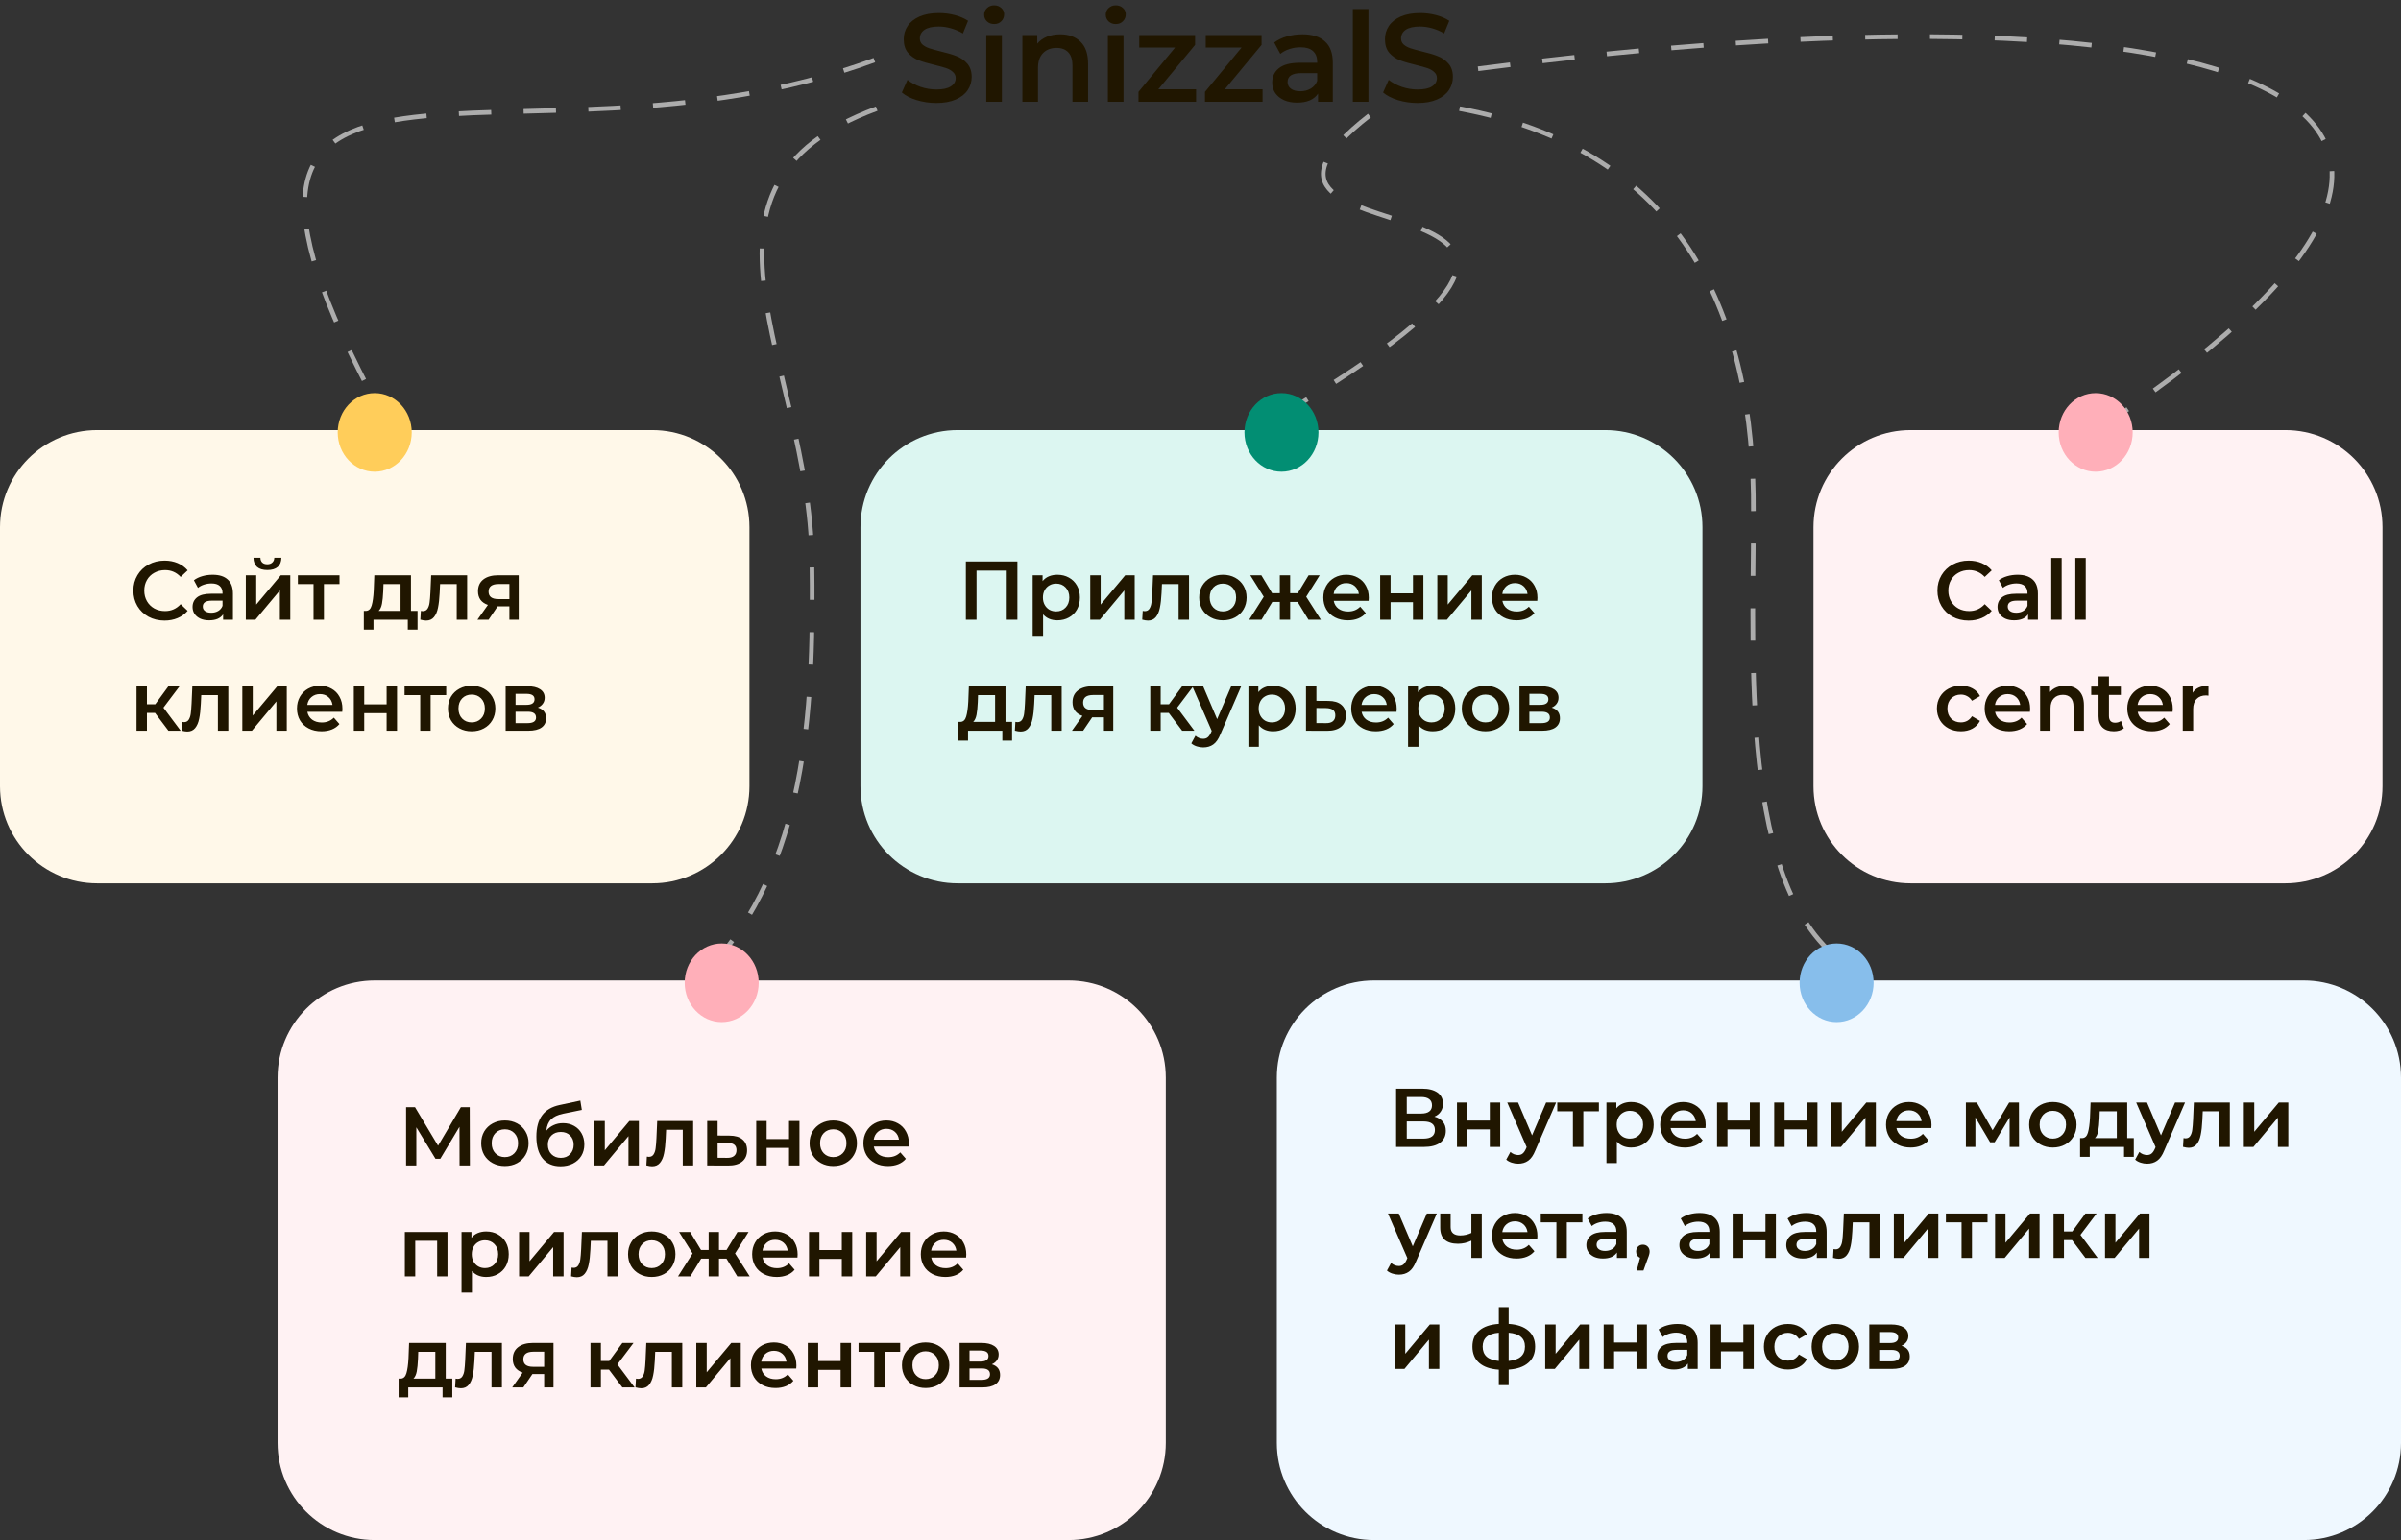 <?xml version="1.0" encoding="UTF-8"?> <svg xmlns="http://www.w3.org/2000/svg" width="519" height="333" viewBox="0 0 519 333" fill="none"><rect x="0" y="0" width="519" height="333" fill="#333333" stroke="none"/> <path d="M202.397 22.27C200.939 22.27 199.526 22.063 198.158 21.649C196.808 21.235 195.737 20.686 194.945 20.002L196.16 17.275C196.934 17.887 197.879 18.391 198.995 18.787C200.129 19.165 201.263 19.354 202.397 19.354C203.801 19.354 204.845 19.129 205.529 18.679C206.231 18.229 206.582 17.635 206.582 16.897C206.582 16.357 206.384 15.916 205.988 15.574C205.61 15.214 205.124 14.935 204.53 14.737C203.936 14.539 203.126 14.314 202.1 14.062C200.66 13.72 199.49 13.378 198.59 13.036C197.708 12.694 196.943 12.163 196.295 11.443C195.665 10.705 195.35 9.715 195.35 8.473C195.35 7.429 195.629 6.484 196.187 5.638C196.763 4.774 197.618 4.09 198.752 3.586C199.904 3.082 201.308 2.83 202.964 2.83C204.116 2.83 205.25 2.974 206.366 3.262C207.482 3.55 208.445 3.964 209.255 4.504L208.148 7.231C207.32 6.745 206.456 6.376 205.556 6.124C204.656 5.872 203.783 5.746 202.937 5.746C201.551 5.746 200.516 5.98 199.832 6.448C199.166 6.916 198.833 7.537 198.833 8.311C198.833 8.851 199.022 9.292 199.4 9.634C199.796 9.976 200.291 10.246 200.885 10.444C201.479 10.642 202.289 10.867 203.315 11.119C204.719 11.443 205.871 11.785 206.771 12.145C207.671 12.487 208.436 13.018 209.066 13.738C209.714 14.458 210.038 15.43 210.038 16.654C210.038 17.698 209.75 18.643 209.174 19.489C208.616 20.335 207.761 21.01 206.609 21.514C205.457 22.018 204.053 22.27 202.397 22.27ZM213.194 7.582H216.569V22H213.194V7.582ZM214.895 5.206C214.283 5.206 213.77 5.017 213.356 4.639C212.942 4.243 212.735 3.757 212.735 3.181C212.735 2.605 212.942 2.128 213.356 1.75C213.77 1.354 214.283 1.156 214.895 1.156C215.507 1.156 216.02 1.345 216.434 1.723C216.848 2.083 217.055 2.542 217.055 3.1C217.055 3.694 216.848 4.198 216.434 4.612C216.038 5.008 215.525 5.206 214.895 5.206ZM229.18 7.42C230.998 7.42 232.456 7.951 233.554 9.013C234.652 10.075 235.201 11.65 235.201 13.738V22H231.826V14.17C231.826 12.91 231.529 11.965 230.935 11.335C230.341 10.687 229.495 10.363 228.397 10.363C227.155 10.363 226.174 10.741 225.454 11.497C224.734 12.235 224.374 13.306 224.374 14.71V22H220.999V7.582H224.212V9.445C224.77 8.779 225.472 8.275 226.318 7.933C227.164 7.591 228.118 7.42 229.18 7.42ZM239.483 7.582H242.858V22H239.483V7.582ZM241.184 5.206C240.572 5.206 240.059 5.017 239.645 4.639C239.231 4.243 239.024 3.757 239.024 3.181C239.024 2.605 239.231 2.128 239.645 1.75C240.059 1.354 240.572 1.156 241.184 1.156C241.796 1.156 242.309 1.345 242.723 1.723C243.137 2.083 243.344 2.542 243.344 3.1C243.344 3.694 243.137 4.198 242.723 4.612C242.327 5.008 241.814 5.206 241.184 5.206ZM258.546 19.3V22H246.099V19.867L254.01 10.282H246.261V7.582H258.33V9.715L250.392 19.3H258.546ZM272.916 19.3V22H260.469V19.867L268.38 10.282H260.631V7.582H272.7V9.715L264.762 19.3H272.916ZM281.535 7.42C283.659 7.42 285.279 7.933 286.395 8.959C287.529 9.967 288.096 11.497 288.096 13.549V22H284.91V20.245C284.496 20.875 283.902 21.361 283.128 21.703C282.372 22.027 281.454 22.189 280.374 22.189C279.294 22.189 278.349 22.009 277.539 21.649C276.729 21.271 276.099 20.758 275.649 20.11C275.217 19.444 275.001 18.697 275.001 17.869C275.001 16.573 275.478 15.538 276.432 14.764C277.404 13.972 278.925 13.576 280.995 13.576H284.721V13.36C284.721 12.352 284.415 11.578 283.803 11.038C283.209 10.498 282.318 10.228 281.13 10.228C280.32 10.228 279.519 10.354 278.727 10.606C277.953 10.858 277.296 11.209 276.756 11.659L275.433 9.202C276.189 8.626 277.098 8.185 278.16 7.879C279.222 7.573 280.347 7.42 281.535 7.42ZM281.076 19.732C281.922 19.732 282.669 19.543 283.317 19.165C283.983 18.769 284.451 18.211 284.721 17.491V15.817H281.238C279.294 15.817 278.322 16.456 278.322 17.734C278.322 18.346 278.565 18.832 279.051 19.192C279.537 19.552 280.212 19.732 281.076 19.732ZM292.428 1.966H295.803V22H292.428V1.966ZM306.416 22.27C304.958 22.27 303.545 22.063 302.177 21.649C300.827 21.235 299.756 20.686 298.964 20.002L300.179 17.275C300.953 17.887 301.898 18.391 303.014 18.787C304.148 19.165 305.282 19.354 306.416 19.354C307.82 19.354 308.864 19.129 309.548 18.679C310.25 18.229 310.601 17.635 310.601 16.897C310.601 16.357 310.403 15.916 310.007 15.574C309.629 15.214 309.143 14.935 308.549 14.737C307.955 14.539 307.145 14.314 306.119 14.062C304.679 13.72 303.509 13.378 302.609 13.036C301.727 12.694 300.962 12.163 300.314 11.443C299.684 10.705 299.369 9.715 299.369 8.473C299.369 7.429 299.648 6.484 300.206 5.638C300.782 4.774 301.637 4.09 302.771 3.586C303.923 3.082 305.327 2.83 306.983 2.83C308.135 2.83 309.269 2.974 310.385 3.262C311.501 3.55 312.464 3.964 313.274 4.504L312.167 7.231C311.339 6.745 310.475 6.376 309.575 6.124C308.675 5.872 307.802 5.746 306.956 5.746C305.57 5.746 304.535 5.98 303.851 6.448C303.185 6.916 302.852 7.537 302.852 8.311C302.852 8.851 303.041 9.292 303.419 9.634C303.815 9.976 304.31 10.246 304.904 10.444C305.498 10.642 306.308 10.867 307.334 11.119C308.738 11.443 309.89 11.785 310.79 12.145C311.69 12.487 312.455 13.018 313.085 13.738C313.733 14.458 314.057 15.43 314.057 16.654C314.057 17.698 313.769 18.643 313.193 19.489C312.635 20.335 311.78 21.01 310.628 21.514C309.476 22.018 308.072 22.27 306.416 22.27Z" fill="#201600"></path> <path d="M0 170L0 114C0 102.402 9.402 93 21 93H141C152.598 93 162 102.402 162 114V170C162 181.598 152.598 191 141 191H21C9.402 191 0 181.598 0 170Z" fill="#FFF8E9"></path> <path d="M60 312V233C60 221.402 69.402 212 81 212H231C242.598 212 252 221.402 252 233V312C252 323.598 242.598 333 231 333H81C69.402 333 60 323.598 60 312Z" fill="#FFF2F3"></path> <path d="M186 170V114C186 102.402 195.402 93 207 93H347C358.598 93 368 102.402 368 114V170C368 181.598 358.598 191 347 191H207C195.402 191 186 181.598 186 170Z" fill="#DCF6F1"></path> <path d="M276 312V233C276 221.402 285.402 212 297 212H498C509.598 212 519 221.402 519 233V312C519 323.598 509.598 333 498 333H297C285.402 333 276 323.598 276 312Z" fill="#EFF8FF"></path> <path d="M392 170V114C392 102.402 401.402 93 413 93H494C505.598 93 515 102.402 515 114V170C515 181.598 505.598 191 494 191H413C401.402 191 392 181.598 392 170Z" fill="#FFF2F3"></path> <path d="M99.338 252L99.32 243.648L95.18 250.56H94.136L89.996 243.756V252H87.782V239.4H89.708L94.694 247.734L99.626 239.4H101.534L101.57 252H99.338ZM109.128 252.126C108.156 252.126 107.28 251.916 106.5 251.496C105.72 251.076 105.108 250.494 104.664 249.75C104.232 248.994 104.016 248.142 104.016 247.194C104.016 246.246 104.232 245.4 104.664 244.656C105.108 243.912 105.72 243.33 106.5 242.91C107.28 242.49 108.156 242.28 109.128 242.28C110.112 242.28 110.994 242.49 111.774 242.91C112.554 243.33 113.16 243.912 113.592 244.656C114.036 245.4 114.258 246.246 114.258 247.194C114.258 248.142 114.036 248.994 113.592 249.75C113.16 250.494 112.554 251.076 111.774 251.496C110.994 251.916 110.112 252.126 109.128 252.126ZM109.128 250.2C109.956 250.2 110.64 249.924 111.18 249.372C111.72 248.82 111.99 248.094 111.99 247.194C111.99 246.294 111.72 245.568 111.18 245.016C110.64 244.464 109.956 244.188 109.128 244.188C108.3 244.188 107.616 244.464 107.076 245.016C106.548 245.568 106.284 246.294 106.284 247.194C106.284 248.094 106.548 248.82 107.076 249.372C107.616 249.924 108.3 250.2 109.128 250.2ZM121.683 242.856C122.595 242.856 123.399 243.054 124.095 243.45C124.791 243.834 125.331 244.374 125.715 245.07C126.111 245.766 126.309 246.564 126.309 247.464C126.309 248.388 126.093 249.21 125.661 249.93C125.229 250.638 124.623 251.19 123.843 251.586C123.063 251.982 122.175 252.18 121.179 252.18C119.511 252.18 118.221 251.628 117.309 250.524C116.397 249.42 115.941 247.83 115.941 245.754C115.941 243.822 116.355 242.292 117.183 241.164C118.011 240.036 119.277 239.292 120.981 238.932L125.445 237.978L125.769 239.994L121.719 240.822C120.555 241.062 119.685 241.47 119.109 242.046C118.533 242.622 118.197 243.432 118.101 244.476C118.533 243.96 119.055 243.564 119.667 243.288C120.279 243 120.951 242.856 121.683 242.856ZM121.233 250.362C122.061 250.362 122.727 250.098 123.231 249.57C123.747 249.03 124.005 248.346 124.005 247.518C124.005 246.69 123.747 246.024 123.231 245.52C122.727 245.016 122.061 244.764 121.233 244.764C120.393 244.764 119.715 245.016 119.199 245.52C118.683 246.024 118.425 246.69 118.425 247.518C118.425 248.358 118.683 249.042 119.199 249.57C119.727 250.098 120.405 250.362 121.233 250.362ZM128.487 242.388H130.737V248.724L136.047 242.388H138.099V252H135.849V245.664L130.557 252H128.487V242.388ZM149.837 242.388V252H147.587V244.296H143.987L143.897 246.204C143.837 247.476 143.717 248.544 143.537 249.408C143.369 250.26 143.075 250.938 142.655 251.442C142.247 251.934 141.683 252.18 140.963 252.18C140.627 252.18 140.213 252.114 139.721 251.982L139.829 250.092C139.997 250.128 140.141 250.146 140.261 250.146C140.717 250.146 141.059 249.966 141.287 249.606C141.515 249.234 141.659 248.796 141.719 248.292C141.791 247.776 141.851 247.044 141.899 246.096L142.061 242.388H149.837ZM157.691 245.556C158.915 245.556 159.851 245.832 160.499 246.384C161.159 246.936 161.489 247.716 161.489 248.724C161.489 249.78 161.129 250.596 160.409 251.172C159.689 251.748 158.675 252.03 157.367 252.018L152.867 252V242.388H155.117V245.538L157.691 245.556ZM157.169 250.362C157.829 250.374 158.333 250.236 158.681 249.948C159.029 249.66 159.203 249.24 159.203 248.688C159.203 248.148 159.035 247.752 158.699 247.5C158.363 247.248 157.853 247.116 157.169 247.104L155.117 247.086V250.344L157.169 250.362ZM163.467 242.388H165.717V246.294H170.559V242.388H172.809V252H170.559V248.202H165.717V252H163.467V242.388ZM180.109 252.126C179.137 252.126 178.261 251.916 177.481 251.496C176.701 251.076 176.089 250.494 175.645 249.75C175.213 248.994 174.997 248.142 174.997 247.194C174.997 246.246 175.213 245.4 175.645 244.656C176.089 243.912 176.701 243.33 177.481 242.91C178.261 242.49 179.137 242.28 180.109 242.28C181.093 242.28 181.975 242.49 182.755 242.91C183.535 243.33 184.141 243.912 184.573 244.656C185.017 245.4 185.239 246.246 185.239 247.194C185.239 248.142 185.017 248.994 184.573 249.75C184.141 250.494 183.535 251.076 182.755 251.496C181.975 251.916 181.093 252.126 180.109 252.126ZM180.109 250.2C180.937 250.2 181.621 249.924 182.161 249.372C182.701 248.82 182.971 248.094 182.971 247.194C182.971 246.294 182.701 245.568 182.161 245.016C181.621 244.464 180.937 244.188 180.109 244.188C179.281 244.188 178.597 244.464 178.057 245.016C177.529 245.568 177.265 246.294 177.265 247.194C177.265 248.094 177.529 248.82 178.057 249.372C178.597 249.924 179.281 250.2 180.109 250.2ZM196.461 247.248C196.461 247.404 196.449 247.626 196.425 247.914H188.883C189.015 248.622 189.357 249.186 189.909 249.606C190.473 250.014 191.169 250.218 191.997 250.218C193.053 250.218 193.923 249.87 194.607 249.174L195.813 250.56C195.381 251.076 194.835 251.466 194.175 251.73C193.515 251.994 192.771 252.126 191.943 252.126C190.887 252.126 189.957 251.916 189.153 251.496C188.349 251.076 187.725 250.494 187.281 249.75C186.849 248.994 186.633 248.142 186.633 247.194C186.633 246.258 186.843 245.418 187.263 244.674C187.695 243.918 188.289 243.33 189.045 242.91C189.801 242.49 190.653 242.28 191.601 242.28C192.537 242.28 193.371 242.49 194.103 242.91C194.847 243.318 195.423 243.9 195.831 244.656C196.251 245.4 196.461 246.264 196.461 247.248ZM191.601 244.08C190.881 244.08 190.269 244.296 189.765 244.728C189.273 245.148 188.973 245.712 188.865 246.42H194.319C194.223 245.724 193.929 245.16 193.437 244.728C192.945 244.296 192.333 244.08 191.601 244.08ZM96.728 266.388V276H94.496V268.296H89.762V276H87.512V266.388H96.728ZM105.092 266.28C106.028 266.28 106.862 266.484 107.594 266.892C108.338 267.3 108.92 267.876 109.34 268.62C109.76 269.364 109.97 270.222 109.97 271.194C109.97 272.166 109.76 273.03 109.34 273.786C108.92 274.53 108.338 275.106 107.594 275.514C106.862 275.922 106.028 276.126 105.092 276.126C103.796 276.126 102.77 275.694 102.014 274.83V279.492H99.764V266.388H101.906V267.648C102.278 267.192 102.734 266.85 103.274 266.622C103.826 266.394 104.432 266.28 105.092 266.28ZM104.84 274.2C105.668 274.2 106.346 273.924 106.874 273.372C107.414 272.82 107.684 272.094 107.684 271.194C107.684 270.294 107.414 269.568 106.874 269.016C106.346 268.464 105.668 268.188 104.84 268.188C104.3 268.188 103.814 268.314 103.382 268.566C102.95 268.806 102.608 269.154 102.356 269.61C102.104 270.066 101.978 270.594 101.978 271.194C101.978 271.794 102.104 272.322 102.356 272.778C102.608 273.234 102.95 273.588 103.382 273.84C103.814 274.08 104.3 274.2 104.84 274.2ZM112.209 266.388H114.459V272.724L119.769 266.388H121.821V276H119.571V269.664L114.279 276H112.209V266.388ZM133.56 266.388V276H131.31V268.296H127.71L127.62 270.204C127.56 271.476 127.44 272.544 127.26 273.408C127.092 274.26 126.798 274.938 126.378 275.442C125.97 275.934 125.406 276.18 124.686 276.18C124.35 276.18 123.936 276.114 123.444 275.982L123.552 274.092C123.72 274.128 123.864 274.146 123.984 274.146C124.44 274.146 124.782 273.966 125.01 273.606C125.238 273.234 125.382 272.796 125.442 272.292C125.514 271.776 125.574 271.044 125.622 270.096L125.784 266.388H133.56ZM140.874 276.126C139.902 276.126 139.026 275.916 138.246 275.496C137.466 275.076 136.854 274.494 136.41 273.75C135.978 272.994 135.762 272.142 135.762 271.194C135.762 270.246 135.978 269.4 136.41 268.656C136.854 267.912 137.466 267.33 138.246 266.91C139.026 266.49 139.902 266.28 140.874 266.28C141.858 266.28 142.74 266.49 143.52 266.91C144.3 267.33 144.906 267.912 145.338 268.656C145.782 269.4 146.004 270.246 146.004 271.194C146.004 272.142 145.782 272.994 145.338 273.75C144.906 274.494 144.3 275.076 143.52 275.496C142.74 275.916 141.858 276.126 140.874 276.126ZM140.874 274.2C141.702 274.2 142.386 273.924 142.926 273.372C143.466 272.82 143.736 272.094 143.736 271.194C143.736 270.294 143.466 269.568 142.926 269.016C142.386 268.464 141.702 268.188 140.874 268.188C140.046 268.188 139.362 268.464 138.822 269.016C138.294 269.568 138.03 270.294 138.03 271.194C138.03 272.094 138.294 272.82 138.822 273.372C139.362 273.924 140.046 274.2 140.874 274.2ZM157.036 272.148H155.416V276H153.184V272.148H151.564L149.224 276H146.56L149.71 271.032L146.794 266.388H149.188L151.528 270.276H153.184V266.388H155.416V270.276H157.054L159.412 266.388H161.806L158.89 271.032L162.058 276H159.376L157.036 272.148ZM172.414 271.248C172.414 271.404 172.402 271.626 172.378 271.914H164.836C164.968 272.622 165.31 273.186 165.862 273.606C166.426 274.014 167.122 274.218 167.95 274.218C169.006 274.218 169.876 273.87 170.56 273.174L171.766 274.56C171.334 275.076 170.788 275.466 170.128 275.73C169.468 275.994 168.724 276.126 167.896 276.126C166.84 276.126 165.91 275.916 165.106 275.496C164.302 275.076 163.678 274.494 163.234 273.75C162.802 272.994 162.586 272.142 162.586 271.194C162.586 270.258 162.796 269.418 163.216 268.674C163.648 267.918 164.242 267.33 164.998 266.91C165.754 266.49 166.606 266.28 167.554 266.28C168.49 266.28 169.324 266.49 170.056 266.91C170.8 267.318 171.376 267.9 171.784 268.656C172.204 269.4 172.414 270.264 172.414 271.248ZM167.554 268.08C166.834 268.08 166.222 268.296 165.718 268.728C165.226 269.148 164.926 269.712 164.818 270.42H170.272C170.176 269.724 169.882 269.16 169.39 268.728C168.898 268.296 168.286 268.08 167.554 268.08ZM174.875 266.388H177.125V270.294H181.967V266.388H184.217V276H181.967V272.202H177.125V276H174.875V266.388ZM187.233 266.388H189.483V272.724L194.793 266.388H196.845V276H194.595V269.664L189.303 276H187.233V266.388ZM208.871 271.248C208.871 271.404 208.859 271.626 208.835 271.914H201.293C201.425 272.622 201.767 273.186 202.319 273.606C202.883 274.014 203.579 274.218 204.407 274.218C205.463 274.218 206.333 273.87 207.017 273.174L208.223 274.56C207.791 275.076 207.245 275.466 206.585 275.73C205.925 275.994 205.181 276.126 204.353 276.126C203.297 276.126 202.367 275.916 201.563 275.496C200.759 275.076 200.135 274.494 199.691 273.75C199.259 272.994 199.043 272.142 199.043 271.194C199.043 270.258 199.253 269.418 199.673 268.674C200.105 267.918 200.699 267.33 201.455 266.91C202.211 266.49 203.063 266.28 204.011 266.28C204.947 266.28 205.781 266.49 206.513 266.91C207.257 267.318 207.833 267.9 208.241 268.656C208.661 269.4 208.871 270.264 208.871 271.248ZM204.011 268.08C203.291 268.08 202.679 268.296 202.175 268.728C201.683 269.148 201.383 269.712 201.275 270.42H206.729C206.633 269.724 206.339 269.16 205.847 268.728C205.355 268.296 204.743 268.08 204.011 268.08ZM97.772 298.092V302.142H95.666V300H88.25V302.142H86.162V298.092H86.612C87.224 298.068 87.638 297.678 87.854 296.922C88.082 296.154 88.232 295.074 88.304 293.682L88.43 290.388H96.35V298.092H97.772ZM90.356 293.844C90.308 294.948 90.218 295.848 90.086 296.544C89.954 297.24 89.714 297.756 89.366 298.092H94.1V292.296H90.41L90.356 293.844ZM108.494 290.388V300H106.244V292.296H102.644L102.554 294.204C102.494 295.476 102.374 296.544 102.194 297.408C102.026 298.26 101.732 298.938 101.312 299.442C100.904 299.934 100.34 300.18 99.62 300.18C99.284 300.18 98.87 300.114 98.377 299.982L98.486 298.092C98.653 298.128 98.797 298.146 98.918 298.146C99.374 298.146 99.716 297.966 99.944 297.606C100.172 297.234 100.316 296.796 100.376 296.292C100.448 295.776 100.508 295.044 100.556 294.096L100.718 290.388H108.494ZM119.642 290.388V300H117.626V297.102H115.088L113.126 300H110.714L112.982 296.796C112.286 296.556 111.752 296.19 111.38 295.698C111.02 295.194 110.84 294.576 110.84 293.844C110.84 292.74 111.23 291.888 112.01 291.288C112.79 290.688 113.864 290.388 115.232 290.388H119.642ZM115.304 292.278C113.852 292.278 113.126 292.824 113.126 293.916C113.126 294.996 113.828 295.536 115.232 295.536H117.626V292.278H115.304ZM131.639 296.148H129.893V300H127.643V290.388H129.893V294.276H131.693L134.537 290.388H136.949L133.457 295.014L137.183 300H134.537L131.639 296.148ZM147.482 290.388V300H145.232V292.296H141.632L141.542 294.204C141.482 295.476 141.362 296.544 141.182 297.408C141.014 298.26 140.72 298.938 140.3 299.442C139.892 299.934 139.328 300.18 138.608 300.18C138.272 300.18 137.858 300.114 137.366 299.982L137.474 298.092C137.642 298.128 137.786 298.146 137.906 298.146C138.362 298.146 138.704 297.966 138.932 297.606C139.16 297.234 139.304 296.796 139.364 296.292C139.436 295.776 139.496 295.044 139.544 294.096L139.706 290.388H147.482ZM150.512 290.388H152.762V296.724L158.072 290.388H160.124V300H157.874V293.664L152.582 300H150.512V290.388ZM172.151 295.248C172.151 295.404 172.139 295.626 172.115 295.914H164.573C164.705 296.622 165.047 297.186 165.599 297.606C166.163 298.014 166.859 298.218 167.687 298.218C168.743 298.218 169.613 297.87 170.297 297.174L171.503 298.56C171.071 299.076 170.525 299.466 169.865 299.73C169.205 299.994 168.461 300.126 167.633 300.126C166.577 300.126 165.647 299.916 164.843 299.496C164.039 299.076 163.415 298.494 162.971 297.75C162.539 296.994 162.323 296.142 162.323 295.194C162.323 294.258 162.533 293.418 162.953 292.674C163.385 291.918 163.979 291.33 164.735 290.91C165.491 290.49 166.343 290.28 167.291 290.28C168.227 290.28 169.061 290.49 169.793 290.91C170.537 291.318 171.113 291.9 171.521 292.656C171.941 293.4 172.151 294.264 172.151 295.248ZM167.291 292.08C166.571 292.08 165.959 292.296 165.455 292.728C164.963 293.148 164.663 293.712 164.555 294.42H170.009C169.913 293.724 169.619 293.16 169.127 292.728C168.635 292.296 168.023 292.08 167.291 292.08ZM174.612 290.388H176.862V294.294H181.704V290.388H183.954V300H181.704V296.202H176.862V300H174.612V290.388ZM194.583 292.296H191.217V300H188.967V292.296H185.583V290.388H194.583V292.296ZM200.077 300.126C199.105 300.126 198.229 299.916 197.449 299.496C196.669 299.076 196.057 298.494 195.613 297.75C195.181 296.994 194.965 296.142 194.965 295.194C194.965 294.246 195.181 293.4 195.613 292.656C196.057 291.912 196.669 291.33 197.449 290.91C198.229 290.49 199.105 290.28 200.077 290.28C201.061 290.28 201.943 290.49 202.723 290.91C203.503 291.33 204.109 291.912 204.541 292.656C204.985 293.4 205.207 294.246 205.207 295.194C205.207 296.142 204.985 296.994 204.541 297.75C204.109 298.494 203.503 299.076 202.723 299.496C201.943 299.916 201.061 300.126 200.077 300.126ZM200.077 298.2C200.905 298.2 201.589 297.924 202.129 297.372C202.669 296.82 202.939 296.094 202.939 295.194C202.939 294.294 202.669 293.568 202.129 293.016C201.589 292.464 200.905 292.188 200.077 292.188C199.249 292.188 198.565 292.464 198.025 293.016C197.497 293.568 197.233 294.294 197.233 295.194C197.233 296.094 197.497 296.82 198.025 297.372C198.565 297.924 199.249 298.2 200.077 298.2ZM214.396 294.996C215.584 295.356 216.178 296.124 216.178 297.3C216.178 298.164 215.854 298.83 215.206 299.298C214.558 299.766 213.598 300 212.326 300H207.43V290.388H212.128C213.304 290.388 214.222 290.604 214.882 291.036C215.542 291.468 215.872 292.08 215.872 292.872C215.872 293.364 215.74 293.79 215.476 294.15C215.224 294.51 214.864 294.792 214.396 294.996ZM209.572 294.402H211.93C213.094 294.402 213.676 294 213.676 293.196C213.676 292.416 213.094 292.026 211.93 292.026H209.572V294.402ZM212.146 298.362C213.382 298.362 214 297.96 214 297.156C214 296.736 213.856 296.424 213.568 296.22C213.28 296.004 212.83 295.896 212.218 295.896H209.572V298.362H212.146Z" fill="#201600"></path> <path d="M219.924 121.4V134H217.62V123.38H211.086V134H208.782V121.4H219.924ZM228.553 124.28C229.489 124.28 230.323 124.484 231.055 124.892C231.799 125.3 232.381 125.876 232.801 126.62C233.221 127.364 233.431 128.222 233.431 129.194C233.431 130.166 233.221 131.03 232.801 131.786C232.381 132.53 231.799 133.106 231.055 133.514C230.323 133.922 229.489 134.126 228.553 134.126C227.257 134.126 226.231 133.694 225.475 132.83V137.492H223.225V124.388H225.367V125.648C225.739 125.192 226.195 124.85 226.735 124.622C227.287 124.394 227.893 124.28 228.553 124.28ZM228.301 132.2C229.129 132.2 229.807 131.924 230.335 131.372C230.875 130.82 231.145 130.094 231.145 129.194C231.145 128.294 230.875 127.568 230.335 127.016C229.807 126.464 229.129 126.188 228.301 126.188C227.761 126.188 227.275 126.314 226.843 126.566C226.411 126.806 226.069 127.154 225.817 127.61C225.565 128.066 225.439 128.594 225.439 129.194C225.439 129.794 225.565 130.322 225.817 130.778C226.069 131.234 226.411 131.588 226.843 131.84C227.275 132.08 227.761 132.2 228.301 132.2ZM235.67 124.388H237.92V130.724L243.23 124.388H245.282V134H243.032V127.664L237.74 134H235.67V124.388ZM257.021 124.388V134H254.771V126.296H251.171L251.081 128.204C251.021 129.476 250.901 130.544 250.721 131.408C250.553 132.26 250.259 132.938 249.839 133.442C249.431 133.934 248.867 134.18 248.147 134.18C247.811 134.18 247.397 134.114 246.905 133.982L247.013 132.092C247.181 132.128 247.325 132.146 247.445 132.146C247.901 132.146 248.243 131.966 248.471 131.606C248.699 131.234 248.843 130.796 248.903 130.292C248.975 129.776 249.035 129.044 249.083 128.096L249.245 124.388H257.021ZM264.335 134.126C263.363 134.126 262.487 133.916 261.707 133.496C260.927 133.076 260.315 132.494 259.871 131.75C259.439 130.994 259.223 130.142 259.223 129.194C259.223 128.246 259.439 127.4 259.871 126.656C260.315 125.912 260.927 125.33 261.707 124.91C262.487 124.49 263.363 124.28 264.335 124.28C265.319 124.28 266.201 124.49 266.981 124.91C267.761 125.33 268.367 125.912 268.799 126.656C269.243 127.4 269.465 128.246 269.465 129.194C269.465 130.142 269.243 130.994 268.799 131.75C268.367 132.494 267.761 133.076 266.981 133.496C266.201 133.916 265.319 134.126 264.335 134.126ZM264.335 132.2C265.163 132.2 265.847 131.924 266.387 131.372C266.927 130.82 267.197 130.094 267.197 129.194C267.197 128.294 266.927 127.568 266.387 127.016C265.847 126.464 265.163 126.188 264.335 126.188C263.507 126.188 262.823 126.464 262.283 127.016C261.755 127.568 261.491 128.294 261.491 129.194C261.491 130.094 261.755 130.82 262.283 131.372C262.823 131.924 263.507 132.2 264.335 132.2ZM280.497 130.148H278.877V134H276.645V130.148H275.025L272.685 134H270.021L273.171 129.032L270.255 124.388H272.649L274.989 128.276H276.645V124.388H278.877V128.276H280.515L282.873 124.388H285.267L282.351 129.032L285.519 134H282.837L280.497 130.148ZM295.875 129.248C295.875 129.404 295.863 129.626 295.839 129.914H288.297C288.429 130.622 288.771 131.186 289.323 131.606C289.887 132.014 290.583 132.218 291.411 132.218C292.467 132.218 293.337 131.87 294.021 131.174L295.227 132.56C294.795 133.076 294.249 133.466 293.589 133.73C292.929 133.994 292.185 134.126 291.357 134.126C290.301 134.126 289.371 133.916 288.567 133.496C287.763 133.076 287.139 132.494 286.695 131.75C286.263 130.994 286.047 130.142 286.047 129.194C286.047 128.258 286.257 127.418 286.677 126.674C287.109 125.918 287.703 125.33 288.459 124.91C289.215 124.49 290.067 124.28 291.015 124.28C291.951 124.28 292.785 124.49 293.517 124.91C294.261 125.318 294.837 125.9 295.245 126.656C295.665 127.4 295.875 128.264 295.875 129.248ZM291.015 126.08C290.295 126.08 289.683 126.296 289.179 126.728C288.687 127.148 288.387 127.712 288.279 128.42H293.733C293.637 127.724 293.343 127.16 292.851 126.728C292.359 126.296 291.747 126.08 291.015 126.08ZM298.336 124.388H300.586V128.294H305.428V124.388H307.678V134H305.428V130.202H300.586V134H298.336V124.388ZM310.694 124.388H312.944V130.724L318.254 124.388H320.306V134H318.056V127.664L312.764 134H310.694V124.388ZM332.332 129.248C332.332 129.404 332.32 129.626 332.296 129.914H324.754C324.886 130.622 325.228 131.186 325.78 131.606C326.344 132.014 327.04 132.218 327.868 132.218C328.924 132.218 329.794 131.87 330.478 131.174L331.684 132.56C331.252 133.076 330.706 133.466 330.046 133.73C329.386 133.994 328.642 134.126 327.814 134.126C326.758 134.126 325.828 133.916 325.024 133.496C324.22 133.076 323.596 132.494 323.152 131.75C322.72 130.994 322.504 130.142 322.504 129.194C322.504 128.258 322.714 127.418 323.134 126.674C323.566 125.918 324.16 125.33 324.916 124.91C325.672 124.49 326.524 124.28 327.472 124.28C328.408 124.28 329.242 124.49 329.974 124.91C330.718 125.318 331.294 125.9 331.702 126.656C332.122 127.4 332.332 128.264 332.332 129.248ZM327.472 126.08C326.752 126.08 326.14 126.296 325.636 126.728C325.144 127.148 324.844 127.712 324.736 128.42H330.19C330.094 127.724 329.8 127.16 329.308 126.728C328.816 126.296 328.204 126.08 327.472 126.08ZM218.772 156.092V160.142H216.666V158H209.25V160.142H207.162V156.092H207.612C208.224 156.068 208.638 155.678 208.854 154.922C209.082 154.154 209.232 153.074 209.304 151.682L209.43 148.388H217.35V156.092H218.772ZM211.356 151.844C211.308 152.948 211.218 153.848 211.086 154.544C210.954 155.24 210.714 155.756 210.366 156.092H215.1V150.296H211.41L211.356 151.844ZM229.494 148.388V158H227.244V150.296H223.644L223.554 152.204C223.494 153.476 223.374 154.544 223.194 155.408C223.026 156.26 222.732 156.938 222.312 157.442C221.904 157.934 221.34 158.18 220.62 158.18C220.284 158.18 219.87 158.114 219.378 157.982L219.486 156.092C219.654 156.128 219.798 156.146 219.918 156.146C220.374 156.146 220.716 155.966 220.944 155.606C221.172 155.234 221.316 154.796 221.376 154.292C221.448 153.776 221.508 153.044 221.556 152.096L221.718 148.388H229.494ZM240.642 148.388V158H238.626V155.102H236.088L234.126 158H231.714L233.982 154.796C233.286 154.556 232.752 154.19 232.38 153.698C232.02 153.194 231.84 152.576 231.84 151.844C231.84 150.74 232.23 149.888 233.01 149.288C233.79 148.688 234.864 148.388 236.232 148.388H240.642ZM236.304 150.278C234.852 150.278 234.126 150.824 234.126 151.916C234.126 152.996 234.828 153.536 236.232 153.536H238.626V150.278H236.304ZM252.639 154.148H250.893V158H248.643V148.388H250.893V152.276H252.693L255.537 148.388H257.949L254.457 153.014L258.183 158H255.537L252.639 154.148ZM268.297 148.388L263.797 158.774C263.377 159.818 262.867 160.55 262.267 160.97C261.667 161.402 260.941 161.618 260.089 161.618C259.609 161.618 259.135 161.54 258.667 161.384C258.199 161.228 257.815 161.012 257.515 160.736L258.415 159.08C258.631 159.284 258.883 159.446 259.171 159.566C259.471 159.686 259.771 159.746 260.071 159.746C260.467 159.746 260.791 159.644 261.043 159.44C261.307 159.236 261.547 158.894 261.763 158.414L261.925 158.036L257.731 148.388H260.071L263.095 155.498L266.137 148.388H268.297ZM275.188 148.28C276.124 148.28 276.958 148.484 277.69 148.892C278.434 149.3 279.016 149.876 279.436 150.62C279.856 151.364 280.066 152.222 280.066 153.194C280.066 154.166 279.856 155.03 279.436 155.786C279.016 156.53 278.434 157.106 277.69 157.514C276.958 157.922 276.124 158.126 275.188 158.126C273.892 158.126 272.866 157.694 272.11 156.83V161.492H269.86V148.388H272.002V149.648C272.374 149.192 272.83 148.85 273.37 148.622C273.922 148.394 274.528 148.28 275.188 148.28ZM274.936 156.2C275.764 156.2 276.442 155.924 276.97 155.372C277.51 154.82 277.78 154.094 277.78 153.194C277.78 152.294 277.51 151.568 276.97 151.016C276.442 150.464 275.764 150.188 274.936 150.188C274.396 150.188 273.91 150.314 273.478 150.566C273.046 150.806 272.704 151.154 272.452 151.61C272.2 152.066 272.074 152.594 272.074 153.194C272.074 153.794 272.2 154.322 272.452 154.778C272.704 155.234 273.046 155.588 273.478 155.84C273.91 156.08 274.396 156.2 274.936 156.2ZM287.129 151.556C288.353 151.556 289.289 151.832 289.937 152.384C290.597 152.936 290.927 153.716 290.927 154.724C290.927 155.78 290.567 156.596 289.847 157.172C289.127 157.748 288.113 158.03 286.805 158.018L282.305 158V148.388H284.555V151.538L287.129 151.556ZM286.607 156.362C287.267 156.374 287.771 156.236 288.119 155.948C288.467 155.66 288.641 155.24 288.641 154.688C288.641 154.148 288.473 153.752 288.137 153.5C287.801 153.248 287.291 153.116 286.607 153.104L284.555 153.086V156.344L286.607 156.362ZM301.905 153.248C301.905 153.404 301.893 153.626 301.869 153.914H294.327C294.459 154.622 294.801 155.186 295.353 155.606C295.917 156.014 296.613 156.218 297.441 156.218C298.497 156.218 299.367 155.87 300.051 155.174L301.257 156.56C300.825 157.076 300.279 157.466 299.619 157.73C298.959 157.994 298.215 158.126 297.387 158.126C296.331 158.126 295.401 157.916 294.597 157.496C293.793 157.076 293.169 156.494 292.725 155.75C292.293 154.994 292.077 154.142 292.077 153.194C292.077 152.258 292.287 151.418 292.707 150.674C293.139 149.918 293.733 149.33 294.489 148.91C295.245 148.49 296.097 148.28 297.045 148.28C297.981 148.28 298.815 148.49 299.547 148.91C300.291 149.318 300.867 149.9 301.275 150.656C301.695 151.4 301.905 152.264 301.905 153.248ZM297.045 150.08C296.325 150.08 295.713 150.296 295.209 150.728C294.717 151.148 294.417 151.712 294.309 152.42H299.763C299.667 151.724 299.373 151.16 298.881 150.728C298.389 150.296 297.777 150.08 297.045 150.08ZM309.694 148.28C310.63 148.28 311.464 148.484 312.196 148.892C312.94 149.3 313.522 149.876 313.942 150.62C314.362 151.364 314.572 152.222 314.572 153.194C314.572 154.166 314.362 155.03 313.942 155.786C313.522 156.53 312.94 157.106 312.196 157.514C311.464 157.922 310.63 158.126 309.694 158.126C308.398 158.126 307.372 157.694 306.616 156.83V161.492H304.366V148.388H306.508V149.648C306.88 149.192 307.336 148.85 307.876 148.622C308.428 148.394 309.034 148.28 309.694 148.28ZM309.442 156.2C310.27 156.2 310.948 155.924 311.476 155.372C312.016 154.82 312.286 154.094 312.286 153.194C312.286 152.294 312.016 151.568 311.476 151.016C310.948 150.464 310.27 150.188 309.442 150.188C308.902 150.188 308.416 150.314 307.984 150.566C307.552 150.806 307.21 151.154 306.958 151.61C306.706 152.066 306.58 152.594 306.58 153.194C306.58 153.794 306.706 154.322 306.958 154.778C307.21 155.234 307.552 155.588 307.984 155.84C308.416 156.08 308.902 156.2 309.442 156.2ZM321.095 158.126C320.123 158.126 319.247 157.916 318.467 157.496C317.687 157.076 317.075 156.494 316.631 155.75C316.199 154.994 315.983 154.142 315.983 153.194C315.983 152.246 316.199 151.4 316.631 150.656C317.075 149.912 317.687 149.33 318.467 148.91C319.247 148.49 320.123 148.28 321.095 148.28C322.079 148.28 322.961 148.49 323.741 148.91C324.521 149.33 325.127 149.912 325.559 150.656C326.003 151.4 326.225 152.246 326.225 153.194C326.225 154.142 326.003 154.994 325.559 155.75C325.127 156.494 324.521 157.076 323.741 157.496C322.961 157.916 322.079 158.126 321.095 158.126ZM321.095 156.2C321.923 156.2 322.607 155.924 323.147 155.372C323.687 154.82 323.957 154.094 323.957 153.194C323.957 152.294 323.687 151.568 323.147 151.016C322.607 150.464 321.923 150.188 321.095 150.188C320.267 150.188 319.583 150.464 319.043 151.016C318.515 151.568 318.251 152.294 318.251 153.194C318.251 154.094 318.515 154.82 319.043 155.372C319.583 155.924 320.267 156.2 321.095 156.2ZM335.414 152.996C336.602 153.356 337.196 154.124 337.196 155.3C337.196 156.164 336.872 156.83 336.224 157.298C335.576 157.766 334.616 158 333.344 158H328.448V148.388H333.146C334.322 148.388 335.24 148.604 335.9 149.036C336.56 149.468 336.89 150.08 336.89 150.872C336.89 151.364 336.758 151.79 336.494 152.15C336.242 152.51 335.882 152.792 335.414 152.996ZM330.59 152.402H332.948C334.112 152.402 334.694 152 334.694 151.196C334.694 150.416 334.112 150.026 332.948 150.026H330.59V152.402ZM333.164 156.362C334.4 156.362 335.018 155.96 335.018 155.156C335.018 154.736 334.874 154.424 334.586 154.22C334.298 154.004 333.848 153.896 333.236 153.896H330.59V156.362H333.164Z" fill="#201600"></path> <path d="M310.062 241.448C310.866 241.664 311.478 242.036 311.898 242.564C312.318 243.08 312.528 243.728 312.528 244.508C312.528 245.612 312.12 246.47 311.304 247.082C310.488 247.694 309.306 248 307.758 248H301.782V235.4H307.416C308.832 235.4 309.936 235.682 310.728 236.246C311.52 236.81 311.916 237.608 311.916 238.64C311.916 239.3 311.754 239.87 311.43 240.35C311.118 240.83 310.662 241.196 310.062 241.448ZM304.086 240.782H307.218C307.974 240.782 308.55 240.632 308.946 240.332C309.342 240.032 309.54 239.588 309.54 239C309.54 238.412 309.342 237.968 308.946 237.668C308.55 237.356 307.974 237.2 307.218 237.2H304.086V240.782ZM307.686 246.2C309.342 246.2 310.17 245.576 310.17 244.328C310.17 243.104 309.342 242.492 307.686 242.492H304.086V246.2H307.686ZM314.942 238.388H317.192V242.294H322.034V238.388H324.284V248H322.034V244.202H317.192V248H314.942V238.388ZM336.371 238.388L331.871 248.774C331.451 249.818 330.941 250.55 330.341 250.97C329.741 251.402 329.015 251.618 328.163 251.618C327.683 251.618 327.209 251.54 326.741 251.384C326.273 251.228 325.889 251.012 325.589 250.736L326.489 249.08C326.705 249.284 326.957 249.446 327.245 249.566C327.545 249.686 327.845 249.746 328.145 249.746C328.541 249.746 328.865 249.644 329.117 249.44C329.381 249.236 329.621 248.894 329.837 248.414L329.999 248.036L325.805 238.388H328.145L331.169 245.498L334.211 238.388H336.371ZM345.618 240.296H342.252V248H340.002V240.296H336.618V238.388H345.618V240.296ZM352.578 238.28C353.514 238.28 354.348 238.484 355.08 238.892C355.824 239.3 356.406 239.876 356.826 240.62C357.246 241.364 357.456 242.222 357.456 243.194C357.456 244.166 357.246 245.03 356.826 245.786C356.406 246.53 355.824 247.106 355.08 247.514C354.348 247.922 353.514 248.126 352.578 248.126C351.282 248.126 350.256 247.694 349.5 246.83V251.492H347.25V238.388H349.392V239.648C349.764 239.192 350.22 238.85 350.76 238.622C351.312 238.394 351.918 238.28 352.578 238.28ZM352.326 246.2C353.154 246.2 353.832 245.924 354.36 245.372C354.9 244.82 355.17 244.094 355.17 243.194C355.17 242.294 354.9 241.568 354.36 241.016C353.832 240.464 353.154 240.188 352.326 240.188C351.786 240.188 351.3 240.314 350.868 240.566C350.436 240.806 350.094 241.154 349.842 241.61C349.59 242.066 349.464 242.594 349.464 243.194C349.464 243.794 349.59 244.322 349.842 244.778C350.094 245.234 350.436 245.588 350.868 245.84C351.3 246.08 351.786 246.2 352.326 246.2ZM368.696 243.248C368.696 243.404 368.684 243.626 368.66 243.914H361.118C361.25 244.622 361.592 245.186 362.144 245.606C362.708 246.014 363.404 246.218 364.232 246.218C365.288 246.218 366.158 245.87 366.842 245.174L368.048 246.56C367.616 247.076 367.07 247.466 366.41 247.73C365.75 247.994 365.006 248.126 364.178 248.126C363.122 248.126 362.192 247.916 361.388 247.496C360.584 247.076 359.96 246.494 359.516 245.75C359.084 244.994 358.868 244.142 358.868 243.194C358.868 242.258 359.078 241.418 359.498 240.674C359.93 239.918 360.524 239.33 361.28 238.91C362.036 238.49 362.888 238.28 363.836 238.28C364.772 238.28 365.606 238.49 366.338 238.91C367.082 239.318 367.658 239.9 368.066 240.656C368.486 241.4 368.696 242.264 368.696 243.248ZM363.836 240.08C363.116 240.08 362.504 240.296 362 240.728C361.508 241.148 361.208 241.712 361.1 242.42H366.554C366.458 241.724 366.164 241.16 365.672 240.728C365.18 240.296 364.568 240.08 363.836 240.08ZM371.157 238.388H373.407V242.294H378.249V238.388H380.499V248H378.249V244.202H373.407V248H371.157V238.388ZM383.514 238.388H385.764V242.294H390.606V238.388H392.856V248H390.606V244.202H385.764V248H383.514V238.388ZM395.871 238.388H398.121V244.724L403.431 238.388H405.483V248H403.233V241.664L397.941 248H395.871V238.388ZM417.51 243.248C417.51 243.404 417.498 243.626 417.474 243.914H409.932C410.064 244.622 410.406 245.186 410.958 245.606C411.522 246.014 412.218 246.218 413.046 246.218C414.102 246.218 414.972 245.87 415.656 245.174L416.862 246.56C416.43 247.076 415.884 247.466 415.224 247.73C414.564 247.994 413.82 248.126 412.992 248.126C411.936 248.126 411.006 247.916 410.202 247.496C409.398 247.076 408.774 246.494 408.33 245.75C407.898 244.994 407.682 244.142 407.682 243.194C407.682 242.258 407.892 241.418 408.312 240.674C408.744 239.918 409.338 239.33 410.094 238.91C410.85 238.49 411.702 238.28 412.65 238.28C413.586 238.28 414.42 238.49 415.152 238.91C415.896 239.318 416.472 239.9 416.88 240.656C417.3 241.4 417.51 242.264 417.51 243.248ZM412.65 240.08C411.93 240.08 411.318 240.296 410.814 240.728C410.322 241.148 410.022 241.712 409.914 242.42H415.368C415.272 241.724 414.978 241.16 414.486 240.728C413.994 240.296 413.382 240.08 412.65 240.08ZM434.396 248V241.628L431.156 246.992H430.184L426.998 241.61V248H424.946V238.388H427.304L430.724 244.4L434.306 238.388H436.412L436.43 248H434.396ZM443.732 248.126C442.76 248.126 441.884 247.916 441.104 247.496C440.324 247.076 439.712 246.494 439.268 245.75C438.836 244.994 438.62 244.142 438.62 243.194C438.62 242.246 438.836 241.4 439.268 240.656C439.712 239.912 440.324 239.33 441.104 238.91C441.884 238.49 442.76 238.28 443.732 238.28C444.716 238.28 445.598 238.49 446.378 238.91C447.158 239.33 447.764 239.912 448.196 240.656C448.64 241.4 448.862 242.246 448.862 243.194C448.862 244.142 448.64 244.994 448.196 245.75C447.764 246.494 447.158 247.076 446.378 247.496C445.598 247.916 444.716 248.126 443.732 248.126ZM443.732 246.2C444.56 246.2 445.244 245.924 445.784 245.372C446.324 244.82 446.594 244.094 446.594 243.194C446.594 242.294 446.324 241.568 445.784 241.016C445.244 240.464 444.56 240.188 443.732 240.188C442.904 240.188 442.22 240.464 441.68 241.016C441.152 241.568 440.888 242.294 440.888 243.194C440.888 244.094 441.152 244.82 441.68 245.372C442.22 245.924 442.904 246.2 443.732 246.2ZM461.239 246.092V250.142H459.133V248H451.717V250.142H449.629V246.092H450.079C450.691 246.068 451.105 245.678 451.321 244.922C451.549 244.154 451.699 243.074 451.771 241.682L451.897 238.388H459.817V246.092H461.239ZM453.823 241.844C453.775 242.948 453.685 243.848 453.553 244.544C453.421 245.24 453.181 245.756 452.833 246.092H457.567V240.296H453.877L453.823 241.844ZM472.32 238.388L467.82 248.774C467.4 249.818 466.89 250.55 466.29 250.97C465.69 251.402 464.964 251.618 464.112 251.618C463.632 251.618 463.158 251.54 462.69 251.384C462.222 251.228 461.838 251.012 461.538 250.736L462.438 249.08C462.654 249.284 462.906 249.446 463.194 249.566C463.494 249.686 463.794 249.746 464.094 249.746C464.49 249.746 464.814 249.644 465.066 249.44C465.33 249.236 465.57 248.894 465.786 248.414L465.948 248.036L461.754 238.388H464.094L467.118 245.498L470.16 238.388H472.32ZM481.997 238.388V248H479.747V240.296H476.147L476.057 242.204C475.997 243.476 475.877 244.544 475.697 245.408C475.529 246.26 475.235 246.938 474.815 247.442C474.407 247.934 473.843 248.18 473.123 248.18C472.787 248.18 472.373 248.114 471.881 247.982L471.989 246.092C472.157 246.128 472.301 246.146 472.421 246.146C472.877 246.146 473.219 245.966 473.447 245.606C473.675 245.234 473.819 244.796 473.879 244.292C473.951 243.776 474.011 243.044 474.059 242.096L474.221 238.388H481.997ZM485.028 238.388H487.278V244.724L492.588 238.388H494.64V248H492.39V241.664L487.098 248H485.028V238.388ZM310.584 262.388L306.084 272.774C305.664 273.818 305.154 274.55 304.554 274.97C303.954 275.402 303.228 275.618 302.376 275.618C301.896 275.618 301.422 275.54 300.954 275.384C300.486 275.228 300.102 275.012 299.802 274.736L300.702 273.08C300.918 273.284 301.17 273.446 301.458 273.566C301.758 273.686 302.058 273.746 302.358 273.746C302.754 273.746 303.078 273.644 303.33 273.44C303.594 273.236 303.834 272.894 304.05 272.414L304.212 272.036L300.018 262.388H302.358L305.382 269.498L308.424 262.388H310.584ZM320.301 262.388V272H318.051V268.274C317.127 268.718 316.161 268.94 315.153 268.94C313.917 268.94 312.969 268.658 312.309 268.094C311.649 267.518 311.319 266.642 311.319 265.466V262.388H313.569V265.322C313.569 265.934 313.749 266.39 314.109 266.69C314.469 266.99 314.979 267.14 315.639 267.14C316.479 267.14 317.283 266.96 318.051 266.6V262.388H320.301ZM332.326 267.248C332.326 267.404 332.314 267.626 332.29 267.914H324.748C324.88 268.622 325.222 269.186 325.774 269.606C326.338 270.014 327.034 270.218 327.862 270.218C328.918 270.218 329.788 269.87 330.472 269.174L331.678 270.56C331.246 271.076 330.7 271.466 330.04 271.73C329.38 271.994 328.636 272.126 327.808 272.126C326.752 272.126 325.822 271.916 325.018 271.496C324.214 271.076 323.59 270.494 323.146 269.75C322.714 268.994 322.498 268.142 322.498 267.194C322.498 266.258 322.708 265.418 323.128 264.674C323.56 263.918 324.154 263.33 324.91 262.91C325.666 262.49 326.518 262.28 327.466 262.28C328.402 262.28 329.236 262.49 329.968 262.91C330.712 263.318 331.288 263.9 331.696 264.656C332.116 265.4 332.326 266.264 332.326 267.248ZM327.466 264.08C326.746 264.08 326.134 264.296 325.63 264.728C325.138 265.148 324.838 265.712 324.73 266.42H330.184C330.088 265.724 329.794 265.16 329.302 264.728C328.81 264.296 328.198 264.08 327.466 264.08ZM342.05 264.296H338.684V272H336.434V264.296H333.05V262.388H342.05V264.296ZM347.264 262.28C348.68 262.28 349.76 262.622 350.504 263.306C351.26 263.978 351.638 264.998 351.638 266.366V272H349.514V270.83C349.238 271.25 348.842 271.574 348.326 271.802C347.822 272.018 347.21 272.126 346.49 272.126C345.77 272.126 345.14 272.006 344.6 271.766C344.06 271.514 343.64 271.172 343.34 270.74C343.052 270.296 342.908 269.798 342.908 269.246C342.908 268.382 343.226 267.692 343.862 267.176C344.51 266.648 345.524 266.384 346.904 266.384H349.388V266.24C349.388 265.568 349.184 265.052 348.776 264.692C348.38 264.332 347.786 264.152 346.994 264.152C346.454 264.152 345.92 264.236 345.392 264.404C344.876 264.572 344.438 264.806 344.078 265.106L343.196 263.468C343.7 263.084 344.306 262.79 345.014 262.586C345.722 262.382 346.472 262.28 347.264 262.28ZM346.958 270.488C347.522 270.488 348.02 270.362 348.452 270.11C348.896 269.846 349.208 269.474 349.388 268.994V267.878H347.066C345.77 267.878 345.122 268.304 345.122 269.156C345.122 269.564 345.284 269.888 345.608 270.128C345.932 270.368 346.382 270.488 346.958 270.488ZM355.124 269.138C355.544 269.138 355.892 269.276 356.168 269.552C356.444 269.828 356.582 270.188 356.582 270.632C356.582 270.824 356.552 271.028 356.492 271.244C356.444 271.448 356.336 271.76 356.168 272.18L355.25 274.718H353.792L354.512 271.964C354.248 271.856 354.038 271.688 353.882 271.46C353.738 271.22 353.666 270.944 353.666 270.632C353.666 270.188 353.804 269.828 354.08 269.552C354.356 269.276 354.704 269.138 355.124 269.138ZM367.373 262.28C368.789 262.28 369.869 262.622 370.613 263.306C371.369 263.978 371.747 264.998 371.747 266.366V272H369.623V270.83C369.347 271.25 368.951 271.574 368.435 271.802C367.931 272.018 367.319 272.126 366.599 272.126C365.879 272.126 365.249 272.006 364.709 271.766C364.169 271.514 363.749 271.172 363.449 270.74C363.161 270.296 363.017 269.798 363.017 269.246C363.017 268.382 363.335 267.692 363.971 267.176C364.619 266.648 365.633 266.384 367.013 266.384H369.497V266.24C369.497 265.568 369.293 265.052 368.885 264.692C368.489 264.332 367.895 264.152 367.103 264.152C366.563 264.152 366.029 264.236 365.501 264.404C364.985 264.572 364.547 264.806 364.187 265.106L363.305 263.468C363.809 263.084 364.415 262.79 365.123 262.586C365.831 262.382 366.581 262.28 367.373 262.28ZM367.067 270.488C367.631 270.488 368.129 270.362 368.561 270.11C369.005 269.846 369.317 269.474 369.497 268.994V267.878H367.175C365.879 267.878 365.231 268.304 365.231 269.156C365.231 269.564 365.393 269.888 365.717 270.128C366.041 270.368 366.491 270.488 367.067 270.488ZM374.532 262.388H376.782V266.294H381.624V262.388H383.874V272H381.624V268.202H376.782V272H374.532V262.388ZM390.471 262.28C391.887 262.28 392.967 262.622 393.711 263.306C394.467 263.978 394.845 264.998 394.845 266.366V272H392.721V270.83C392.445 271.25 392.049 271.574 391.533 271.802C391.029 272.018 390.417 272.126 389.697 272.126C388.977 272.126 388.347 272.006 387.807 271.766C387.267 271.514 386.847 271.172 386.547 270.74C386.259 270.296 386.115 269.798 386.115 269.246C386.115 268.382 386.433 267.692 387.069 267.176C387.717 266.648 388.731 266.384 390.111 266.384H392.595V266.24C392.595 265.568 392.391 265.052 391.983 264.692C391.587 264.332 390.993 264.152 390.201 264.152C389.661 264.152 389.127 264.236 388.599 264.404C388.083 264.572 387.645 264.806 387.285 265.106L386.403 263.468C386.907 263.084 387.513 262.79 388.221 262.586C388.929 262.382 389.679 262.28 390.471 262.28ZM390.165 270.488C390.729 270.488 391.227 270.362 391.659 270.11C392.103 269.846 392.415 269.474 392.595 268.994V267.878H390.273C388.977 267.878 388.329 268.304 388.329 269.156C388.329 269.564 388.491 269.888 388.815 270.128C389.139 270.368 389.589 270.488 390.165 270.488ZM406.341 262.388V272H404.091V264.296H400.491L400.401 266.204C400.341 267.476 400.221 268.544 400.041 269.408C399.873 270.26 399.579 270.938 399.159 271.442C398.751 271.934 398.187 272.18 397.467 272.18C397.131 272.18 396.717 272.114 396.225 271.982L396.333 270.092C396.501 270.128 396.645 270.146 396.765 270.146C397.221 270.146 397.563 269.966 397.791 269.606C398.019 269.234 398.163 268.796 398.223 268.292C398.295 267.776 398.355 267.044 398.403 266.096L398.565 262.388H406.341ZM409.371 262.388H411.621V268.724L416.931 262.388H418.983V272H416.733V265.664L411.441 272H409.371V262.388ZM429.624 264.296H426.258V272H424.008V264.296H420.624V262.388H429.624V264.296ZM431.256 262.388H433.506V268.724L438.816 262.388H440.868V272H438.618V265.664L433.326 272H431.256V262.388ZM447.891 268.148H446.145V272H443.895V262.388H446.145V266.276H447.945L450.789 262.388H453.201L449.709 267.014L453.435 272H450.789L447.891 268.148ZM455.022 262.388H457.272V268.724L462.582 262.388H464.634V272H462.384V265.664L457.092 272H455.022V262.388ZM301.512 286.388H303.762V292.724L309.072 286.388H311.124V296H308.874V289.664L303.582 296H301.512V286.388ZM331.833 291.176C331.833 292.664 331.335 293.834 330.339 294.686C329.355 295.538 327.945 296.024 326.109 296.144V299.492H323.985V296.162C322.149 296.042 320.739 295.556 319.755 294.704C318.771 293.852 318.279 292.676 318.279 291.176C318.279 289.688 318.771 288.53 319.755 287.702C320.739 286.862 322.149 286.382 323.985 286.262V282.644H326.109V286.262C327.945 286.382 329.355 286.862 330.339 287.702C331.335 288.542 331.833 289.7 331.833 291.176ZM320.493 291.176C320.493 292.1 320.775 292.82 321.339 293.336C321.915 293.852 322.797 294.164 323.985 294.272V288.17C322.797 288.266 321.915 288.566 321.339 289.07C320.775 289.574 320.493 290.276 320.493 291.176ZM326.109 294.272C328.461 294.056 329.637 293.024 329.637 291.176C329.637 290.264 329.343 289.562 328.755 289.07C328.179 288.566 327.297 288.266 326.109 288.17V294.272ZM334.014 286.388H336.264V292.724L341.574 286.388H343.626V296H341.376V289.664L336.084 296H334.014V286.388ZM346.653 286.388H348.903V290.294H353.745V286.388H355.995V296H353.745V292.202H348.903V296H346.653V286.388ZM362.592 286.28C364.008 286.28 365.088 286.622 365.832 287.306C366.588 287.978 366.966 288.998 366.966 290.366V296H364.842V294.83C364.566 295.25 364.17 295.574 363.654 295.802C363.15 296.018 362.538 296.126 361.818 296.126C361.098 296.126 360.468 296.006 359.928 295.766C359.388 295.514 358.968 295.172 358.668 294.74C358.38 294.296 358.236 293.798 358.236 293.246C358.236 292.382 358.554 291.692 359.19 291.176C359.838 290.648 360.852 290.384 362.232 290.384H364.716V290.24C364.716 289.568 364.512 289.052 364.104 288.692C363.708 288.332 363.114 288.152 362.322 288.152C361.782 288.152 361.248 288.236 360.72 288.404C360.204 288.572 359.766 288.806 359.406 289.106L358.524 287.468C359.028 287.084 359.634 286.79 360.342 286.586C361.05 286.382 361.8 286.28 362.592 286.28ZM362.286 294.488C362.85 294.488 363.348 294.362 363.78 294.11C364.224 293.846 364.536 293.474 364.716 292.994V291.878H362.394C361.098 291.878 360.45 292.304 360.45 293.156C360.45 293.564 360.612 293.888 360.936 294.128C361.26 294.368 361.71 294.488 362.286 294.488ZM369.75 286.388H372V290.294H376.842V286.388H379.092V296H376.842V292.202H372V296H369.75V286.388ZM386.482 296.126C385.486 296.126 384.592 295.916 383.8 295.496C383.008 295.076 382.39 294.494 381.946 293.75C381.502 292.994 381.28 292.142 381.28 291.194C381.28 290.246 381.502 289.4 381.946 288.656C382.39 287.912 383.002 287.33 383.782 286.91C384.574 286.49 385.474 286.28 386.482 286.28C387.43 286.28 388.258 286.472 388.966 286.856C389.686 287.24 390.226 287.792 390.586 288.512L388.858 289.52C388.582 289.076 388.234 288.746 387.814 288.53C387.406 288.302 386.956 288.188 386.464 288.188C385.624 288.188 384.928 288.464 384.376 289.016C383.824 289.556 383.548 290.282 383.548 291.194C383.548 292.106 383.818 292.838 384.358 293.39C384.91 293.93 385.612 294.2 386.464 294.2C386.956 294.2 387.406 294.092 387.814 293.876C388.234 293.648 388.582 293.312 388.858 292.868L390.586 293.876C390.214 294.596 389.668 295.154 388.948 295.55C388.24 295.934 387.418 296.126 386.482 296.126ZM396.71 296.126C395.738 296.126 394.862 295.916 394.082 295.496C393.302 295.076 392.69 294.494 392.246 293.75C391.814 292.994 391.598 292.142 391.598 291.194C391.598 290.246 391.814 289.4 392.246 288.656C392.69 287.912 393.302 287.33 394.082 286.91C394.862 286.49 395.738 286.28 396.71 286.28C397.694 286.28 398.576 286.49 399.356 286.91C400.136 287.33 400.742 287.912 401.174 288.656C401.618 289.4 401.84 290.246 401.84 291.194C401.84 292.142 401.618 292.994 401.174 293.75C400.742 294.494 400.136 295.076 399.356 295.496C398.576 295.916 397.694 296.126 396.71 296.126ZM396.71 294.2C397.538 294.2 398.222 293.924 398.762 293.372C399.302 292.82 399.572 292.094 399.572 291.194C399.572 290.294 399.302 289.568 398.762 289.016C398.222 288.464 397.538 288.188 396.71 288.188C395.882 288.188 395.198 288.464 394.658 289.016C394.13 289.568 393.866 290.294 393.866 291.194C393.866 292.094 394.13 292.82 394.658 293.372C395.198 293.924 395.882 294.2 396.71 294.2ZM411.029 290.996C412.217 291.356 412.811 292.124 412.811 293.3C412.811 294.164 412.487 294.83 411.839 295.298C411.191 295.766 410.231 296 408.959 296H404.063V286.388H408.761C409.937 286.388 410.855 286.604 411.515 287.036C412.175 287.468 412.505 288.08 412.505 288.872C412.505 289.364 412.373 289.79 412.109 290.15C411.857 290.51 411.497 290.792 411.029 290.996ZM406.205 290.402H408.563C409.727 290.402 410.309 290 410.309 289.196C410.309 288.416 409.727 288.026 408.563 288.026H406.205V290.402ZM408.779 294.362C410.015 294.362 410.633 293.96 410.633 293.156C410.633 292.736 410.489 292.424 410.201 292.22C409.913 292.004 409.463 291.896 408.851 291.896H406.205V294.362H408.779Z" fill="#201600"></path> <path d="M425.524 134.18C424.252 134.18 423.1 133.904 422.068 133.352C421.048 132.788 420.244 132.014 419.656 131.03C419.08 130.046 418.792 128.936 418.792 127.7C418.792 126.464 419.086 125.354 419.674 124.37C420.262 123.386 421.066 122.618 422.086 122.066C423.118 121.502 424.27 121.22 425.542 121.22C426.574 121.22 427.516 121.4 428.368 121.76C429.22 122.12 429.94 122.642 430.528 123.326L429.016 124.748C428.104 123.764 426.982 123.272 425.65 123.272C424.786 123.272 424.012 123.464 423.328 123.848C422.644 124.22 422.11 124.742 421.726 125.414C421.342 126.086 421.15 126.848 421.15 127.7C421.15 128.552 421.342 129.314 421.726 129.986C422.11 130.658 422.644 131.186 423.328 131.57C424.012 131.942 424.786 132.128 425.65 132.128C426.982 132.128 428.104 131.63 429.016 130.634L430.528 132.074C429.94 132.758 429.214 133.28 428.35 133.64C427.498 134 426.556 134.18 425.524 134.18ZM436.138 124.28C437.554 124.28 438.634 124.622 439.378 125.306C440.134 125.978 440.512 126.998 440.512 128.366V134H438.388V132.83C438.112 133.25 437.716 133.574 437.2 133.802C436.696 134.018 436.084 134.126 435.364 134.126C434.644 134.126 434.014 134.006 433.474 133.766C432.934 133.514 432.514 133.172 432.214 132.74C431.926 132.296 431.782 131.798 431.782 131.246C431.782 130.382 432.1 129.692 432.736 129.176C433.384 128.648 434.398 128.384 435.778 128.384H438.262V128.24C438.262 127.568 438.058 127.052 437.65 126.692C437.254 126.332 436.66 126.152 435.868 126.152C435.328 126.152 434.794 126.236 434.266 126.404C433.75 126.572 433.312 126.806 432.952 127.106L432.07 125.468C432.574 125.084 433.18 124.79 433.888 124.586C434.596 124.382 435.346 124.28 436.138 124.28ZM435.832 132.488C436.396 132.488 436.894 132.362 437.326 132.11C437.77 131.846 438.082 131.474 438.262 130.994V129.878H435.94C434.644 129.878 433.996 130.304 433.996 131.156C433.996 131.564 434.158 131.888 434.482 132.128C434.806 132.368 435.256 132.488 435.832 132.488ZM443.4 120.644H445.65V134H443.4V120.644ZM448.603 120.644H450.853V134H448.603V120.644ZM423.886 158.126C422.89 158.126 421.996 157.916 421.204 157.496C420.412 157.076 419.794 156.494 419.35 155.75C418.906 154.994 418.684 154.142 418.684 153.194C418.684 152.246 418.906 151.4 419.35 150.656C419.794 149.912 420.406 149.33 421.186 148.91C421.978 148.49 422.878 148.28 423.886 148.28C424.834 148.28 425.662 148.472 426.37 148.856C427.09 149.24 427.63 149.792 427.99 150.512L426.262 151.52C425.986 151.076 425.638 150.746 425.218 150.53C424.81 150.302 424.36 150.188 423.868 150.188C423.028 150.188 422.332 150.464 421.78 151.016C421.228 151.556 420.952 152.282 420.952 153.194C420.952 154.106 421.222 154.838 421.762 155.39C422.314 155.93 423.016 156.2 423.868 156.2C424.36 156.2 424.81 156.092 425.218 155.876C425.638 155.648 425.986 155.312 426.262 154.868L427.99 155.876C427.618 156.596 427.072 157.154 426.352 157.55C425.644 157.934 424.822 158.126 423.886 158.126ZM438.83 153.248C438.83 153.404 438.818 153.626 438.794 153.914H431.252C431.384 154.622 431.726 155.186 432.278 155.606C432.842 156.014 433.538 156.218 434.366 156.218C435.422 156.218 436.292 155.87 436.976 155.174L438.182 156.56C437.75 157.076 437.204 157.466 436.544 157.73C435.884 157.994 435.14 158.126 434.312 158.126C433.256 158.126 432.326 157.916 431.522 157.496C430.718 157.076 430.094 156.494 429.65 155.75C429.218 154.994 429.002 154.142 429.002 153.194C429.002 152.258 429.212 151.418 429.632 150.674C430.064 149.918 430.658 149.33 431.414 148.91C432.17 148.49 433.022 148.28 433.97 148.28C434.906 148.28 435.74 148.49 436.472 148.91C437.216 149.318 437.792 149.9 438.2 150.656C438.62 151.4 438.83 152.264 438.83 153.248ZM433.97 150.08C433.25 150.08 432.638 150.296 432.134 150.728C431.642 151.148 431.342 151.712 431.234 152.42H436.688C436.592 151.724 436.298 151.16 435.806 150.728C435.314 150.296 434.702 150.08 433.97 150.08ZM446.446 148.28C447.658 148.28 448.63 148.634 449.362 149.342C450.094 150.05 450.46 151.1 450.46 152.492V158H448.21V152.78C448.21 151.94 448.012 151.31 447.616 150.89C447.22 150.458 446.656 150.242 445.924 150.242C445.096 150.242 444.442 150.494 443.962 150.998C443.482 151.49 443.242 152.204 443.242 153.14V158H440.992V148.388H443.134V149.63C443.506 149.186 443.974 148.85 444.538 148.622C445.102 148.394 445.738 148.28 446.446 148.28ZM459.092 157.478C458.828 157.694 458.504 157.856 458.12 157.964C457.748 158.072 457.352 158.126 456.932 158.126C455.876 158.126 455.06 157.85 454.484 157.298C453.908 156.746 453.62 155.942 453.62 154.886V150.26H452.036V148.46H453.62V146.264H455.87V148.46H458.444V150.26H455.87V154.832C455.87 155.3 455.984 155.66 456.212 155.912C456.44 156.152 456.77 156.272 457.202 156.272C457.706 156.272 458.126 156.14 458.462 155.876L459.092 157.478ZM469.662 153.248C469.662 153.404 469.65 153.626 469.626 153.914H462.084C462.216 154.622 462.558 155.186 463.11 155.606C463.674 156.014 464.37 156.218 465.198 156.218C466.254 156.218 467.124 155.87 467.808 155.174L469.014 156.56C468.582 157.076 468.036 157.466 467.376 157.73C466.716 157.994 465.972 158.126 465.144 158.126C464.088 158.126 463.158 157.916 462.354 157.496C461.55 157.076 460.926 156.494 460.482 155.75C460.05 154.994 459.834 154.142 459.834 153.194C459.834 152.258 460.044 151.418 460.464 150.674C460.896 149.918 461.49 149.33 462.246 148.91C463.002 148.49 463.854 148.28 464.802 148.28C465.738 148.28 466.572 148.49 467.304 148.91C468.048 149.318 468.624 149.9 469.032 150.656C469.452 151.4 469.662 152.264 469.662 153.248ZM464.802 150.08C464.082 150.08 463.47 150.296 462.966 150.728C462.474 151.148 462.174 151.712 462.066 152.42H467.52C467.424 151.724 467.13 151.16 466.638 150.728C466.146 150.296 465.534 150.08 464.802 150.08ZM473.966 149.792C474.614 148.784 475.754 148.28 477.386 148.28V150.422C477.194 150.386 477.02 150.368 476.864 150.368C475.988 150.368 475.304 150.626 474.812 151.142C474.32 151.646 474.074 152.378 474.074 153.338V158H471.824V148.388H473.966V149.792Z" fill="#201600"></path> <path d="M35.56 134.18C34.288 134.18 33.136 133.904 32.104 133.352C31.084 132.788 30.28 132.014 29.692 131.03C29.116 130.046 28.828 128.936 28.828 127.7C28.828 126.464 29.122 125.354 29.71 124.37C30.298 123.386 31.102 122.618 32.122 122.066C33.154 121.502 34.306 121.22 35.578 121.22C36.61 121.22 37.552 121.4 38.404 121.76C39.256 122.12 39.976 122.642 40.564 123.326L39.052 124.748C38.14 123.764 37.018 123.272 35.686 123.272C34.822 123.272 34.048 123.464 33.364 123.848C32.68 124.22 32.146 124.742 31.762 125.414C31.378 126.086 31.186 126.848 31.186 127.7C31.186 128.552 31.378 129.314 31.762 129.986C32.146 130.658 32.68 131.186 33.364 131.57C34.048 131.942 34.822 132.128 35.686 132.128C37.018 132.128 38.14 131.63 39.052 130.634L40.564 132.074C39.976 132.758 39.25 133.28 38.386 133.64C37.534 134 36.592 134.18 35.56 134.18ZM45.979 124.28C47.395 124.28 48.475 124.622 49.219 125.306C49.975 125.978 50.353 126.998 50.353 128.366V134H48.229V132.83C47.953 133.25 47.557 133.574 47.041 133.802C46.537 134.018 45.925 134.126 45.205 134.126C44.485 134.126 43.855 134.006 43.315 133.766C42.775 133.514 42.355 133.172 42.055 132.74C41.767 132.296 41.623 131.798 41.623 131.246C41.623 130.382 41.941 129.692 42.577 129.176C43.225 128.648 44.239 128.384 45.619 128.384H48.103V128.24C48.103 127.568 47.899 127.052 47.491 126.692C47.095 126.332 46.501 126.152 45.709 126.152C45.169 126.152 44.635 126.236 44.107 126.404C43.591 126.572 43.153 126.806 42.793 127.106L41.911 125.468C42.415 125.084 43.021 124.79 43.729 124.586C44.437 124.382 45.187 124.28 45.979 124.28ZM45.673 132.488C46.237 132.488 46.735 132.362 47.167 132.11C47.611 131.846 47.923 131.474 48.103 130.994V129.878H45.781C44.485 129.878 43.837 130.304 43.837 131.156C43.837 131.564 43.999 131.888 44.323 132.128C44.647 132.368 45.097 132.488 45.673 132.488ZM53.137 124.388H55.387V130.724L60.697 124.388H62.749V134H60.499V127.664L55.207 134H53.137V124.388ZM57.799 123.254C56.827 123.254 56.083 123.032 55.567 122.588C55.063 122.132 54.805 121.472 54.793 120.608H56.287C56.299 121.04 56.431 121.382 56.683 121.634C56.947 121.886 57.313 122.012 57.781 122.012C58.237 122.012 58.597 121.886 58.861 121.634C59.137 121.382 59.281 121.04 59.293 120.608H60.823C60.811 121.472 60.547 122.132 60.031 122.588C59.515 123.032 58.771 123.254 57.799 123.254ZM73.39 126.296H70.024V134H67.774V126.296H64.39V124.388H73.39V126.296ZM90.256 132.092V136.142H88.15V134H80.734V136.142H78.646V132.092H79.096C79.708 132.068 80.122 131.678 80.338 130.922C80.566 130.154 80.716 129.074 80.788 127.682L80.914 124.388H88.834V132.092H90.256ZM82.84 127.844C82.792 128.948 82.702 129.848 82.57 130.544C82.438 131.24 82.198 131.756 81.85 132.092H86.584V126.296H82.894L82.84 127.844ZM100.978 124.388V134H98.728V126.296H95.128L95.038 128.204C94.978 129.476 94.858 130.544 94.678 131.408C94.51 132.26 94.216 132.938 93.796 133.442C93.388 133.934 92.824 134.18 92.104 134.18C91.768 134.18 91.354 134.114 90.862 133.982L90.97 132.092C91.138 132.128 91.282 132.146 91.402 132.146C91.858 132.146 92.2 131.966 92.428 131.606C92.656 131.234 92.8 130.796 92.86 130.292C92.932 129.776 92.992 129.044 93.04 128.096L93.202 124.388H100.978ZM112.126 124.388V134H110.11V131.102H107.572L105.61 134H103.198L105.466 130.796C104.77 130.556 104.236 130.19 103.864 129.698C103.504 129.194 103.324 128.576 103.324 127.844C103.324 126.74 103.714 125.888 104.494 125.288C105.274 124.688 106.348 124.388 107.716 124.388H112.126ZM107.788 126.278C106.336 126.278 105.61 126.824 105.61 127.916C105.61 128.996 106.312 129.536 107.716 129.536H110.11V126.278H107.788ZM33.508 154.148H31.762V158H29.512V148.388H31.762V152.276H33.562L36.406 148.388H38.818L35.326 153.014L39.052 158H36.406L33.508 154.148ZM49.351 148.388V158H47.101V150.296H43.501L43.411 152.204C43.351 153.476 43.231 154.544 43.051 155.408C42.883 156.26 42.589 156.938 42.169 157.442C41.761 157.934 41.197 158.18 40.477 158.18C40.141 158.18 39.727 158.114 39.235 157.982L39.343 156.092C39.511 156.128 39.655 156.146 39.775 156.146C40.231 156.146 40.573 155.966 40.801 155.606C41.029 155.234 41.173 154.796 41.233 154.292C41.305 153.776 41.365 153.044 41.413 152.096L41.575 148.388H49.351ZM52.381 148.388H54.631V154.724L59.941 148.388H61.993V158H59.743V151.664L54.451 158H52.381V148.388ZM74.02 153.248C74.02 153.404 74.008 153.626 73.984 153.914H66.442C66.574 154.622 66.916 155.186 67.468 155.606C68.032 156.014 68.728 156.218 69.556 156.218C70.612 156.218 71.482 155.87 72.166 155.174L73.372 156.56C72.94 157.076 72.394 157.466 71.734 157.73C71.074 157.994 70.33 158.126 69.502 158.126C68.446 158.126 67.516 157.916 66.712 157.496C65.908 157.076 65.284 156.494 64.84 155.75C64.408 154.994 64.192 154.142 64.192 153.194C64.192 152.258 64.402 151.418 64.822 150.674C65.254 149.918 65.848 149.33 66.604 148.91C67.36 148.49 68.212 148.28 69.16 148.28C70.096 148.28 70.93 148.49 71.662 148.91C72.406 149.318 72.982 149.9 73.39 150.656C73.81 151.4 74.02 152.264 74.02 153.248ZM69.16 150.08C68.44 150.08 67.828 150.296 67.324 150.728C66.832 151.148 66.532 151.712 66.424 152.42H71.878C71.782 151.724 71.488 151.16 70.996 150.728C70.504 150.296 69.892 150.08 69.16 150.08ZM76.481 148.388H78.731V152.294H83.573V148.388H85.823V158H83.573V154.202H78.731V158H76.481V148.388ZM96.452 150.296H93.086V158H90.836V150.296H87.452V148.388H96.452V150.296ZM101.946 158.126C100.974 158.126 100.098 157.916 99.318 157.496C98.538 157.076 97.926 156.494 97.482 155.75C97.05 154.994 96.834 154.142 96.834 153.194C96.834 152.246 97.05 151.4 97.482 150.656C97.926 149.912 98.538 149.33 99.318 148.91C100.098 148.49 100.974 148.28 101.946 148.28C102.93 148.28 103.812 148.49 104.592 148.91C105.372 149.33 105.978 149.912 106.41 150.656C106.854 151.4 107.076 152.246 107.076 153.194C107.076 154.142 106.854 154.994 106.41 155.75C105.978 156.494 105.372 157.076 104.592 157.496C103.812 157.916 102.93 158.126 101.946 158.126ZM101.946 156.2C102.774 156.2 103.458 155.924 103.998 155.372C104.538 154.82 104.808 154.094 104.808 153.194C104.808 152.294 104.538 151.568 103.998 151.016C103.458 150.464 102.774 150.188 101.946 150.188C101.118 150.188 100.434 150.464 99.894 151.016C99.366 151.568 99.102 152.294 99.102 153.194C99.102 154.094 99.366 154.82 99.894 155.372C100.434 155.924 101.118 156.2 101.946 156.2ZM116.265 152.996C117.453 153.356 118.047 154.124 118.047 155.3C118.047 156.164 117.723 156.83 117.075 157.298C116.427 157.766 115.467 158 114.195 158H109.299V148.388H113.997C115.173 148.388 116.091 148.604 116.751 149.036C117.411 149.468 117.741 150.08 117.741 150.872C117.741 151.364 117.609 151.79 117.345 152.15C117.093 152.51 116.733 152.792 116.265 152.996ZM111.441 152.402H113.799C114.963 152.402 115.545 152 115.545 151.196C115.545 150.416 114.963 150.026 113.799 150.026H111.441V152.402ZM114.015 156.362C115.251 156.362 115.869 155.96 115.869 155.156C115.869 154.736 115.725 154.424 115.437 154.22C115.149 154.004 114.699 153.896 114.087 153.896H111.441V156.362H114.015Z" fill="#201600"></path> <path d="M319.5 14.871C477.5 -5.5 564.5 18.502 455.5 91.5" stroke="#ACACAC" stroke-dasharray="7 7"></path> <path d="M189 13C111.999 41.5 30.5 -7 82 88.499" stroke="#ACACAC" stroke-dasharray="7 7"></path> <path d="M189.5 23.5C144.004 40.339 174.921 78.342 175.5 121C175.901 150.539 175 184.5 155 207.5" stroke="#ACACAC" stroke-dasharray="7 7"></path> <path d="M315.5 23.5C361 32 378.421 64.342 379 107C379.401 136.539 375 189 397 207" stroke="#ACACAC" stroke-dasharray="7 7"></path> <path d="M296.001 25C253 58.5 368.5 34 281.5 87" stroke="#ACACAC" stroke-dasharray="7 7"></path> <ellipse cx="277" cy="93.5" rx="8" ry="8.5" fill="#028E73"></ellipse> <ellipse cx="397" cy="212.5" rx="8" ry="8.5" fill="#87BEEB"></ellipse> <ellipse cx="81" cy="93.5" rx="8" ry="8.5" fill="#FFCD5A"></ellipse> <ellipse cx="453" cy="93.5" rx="8" ry="8.5" fill="#FFAFB9"></ellipse> <ellipse cx="156" cy="212.5" rx="8" ry="8.5" fill="#FFAFB9"></ellipse> </svg> 